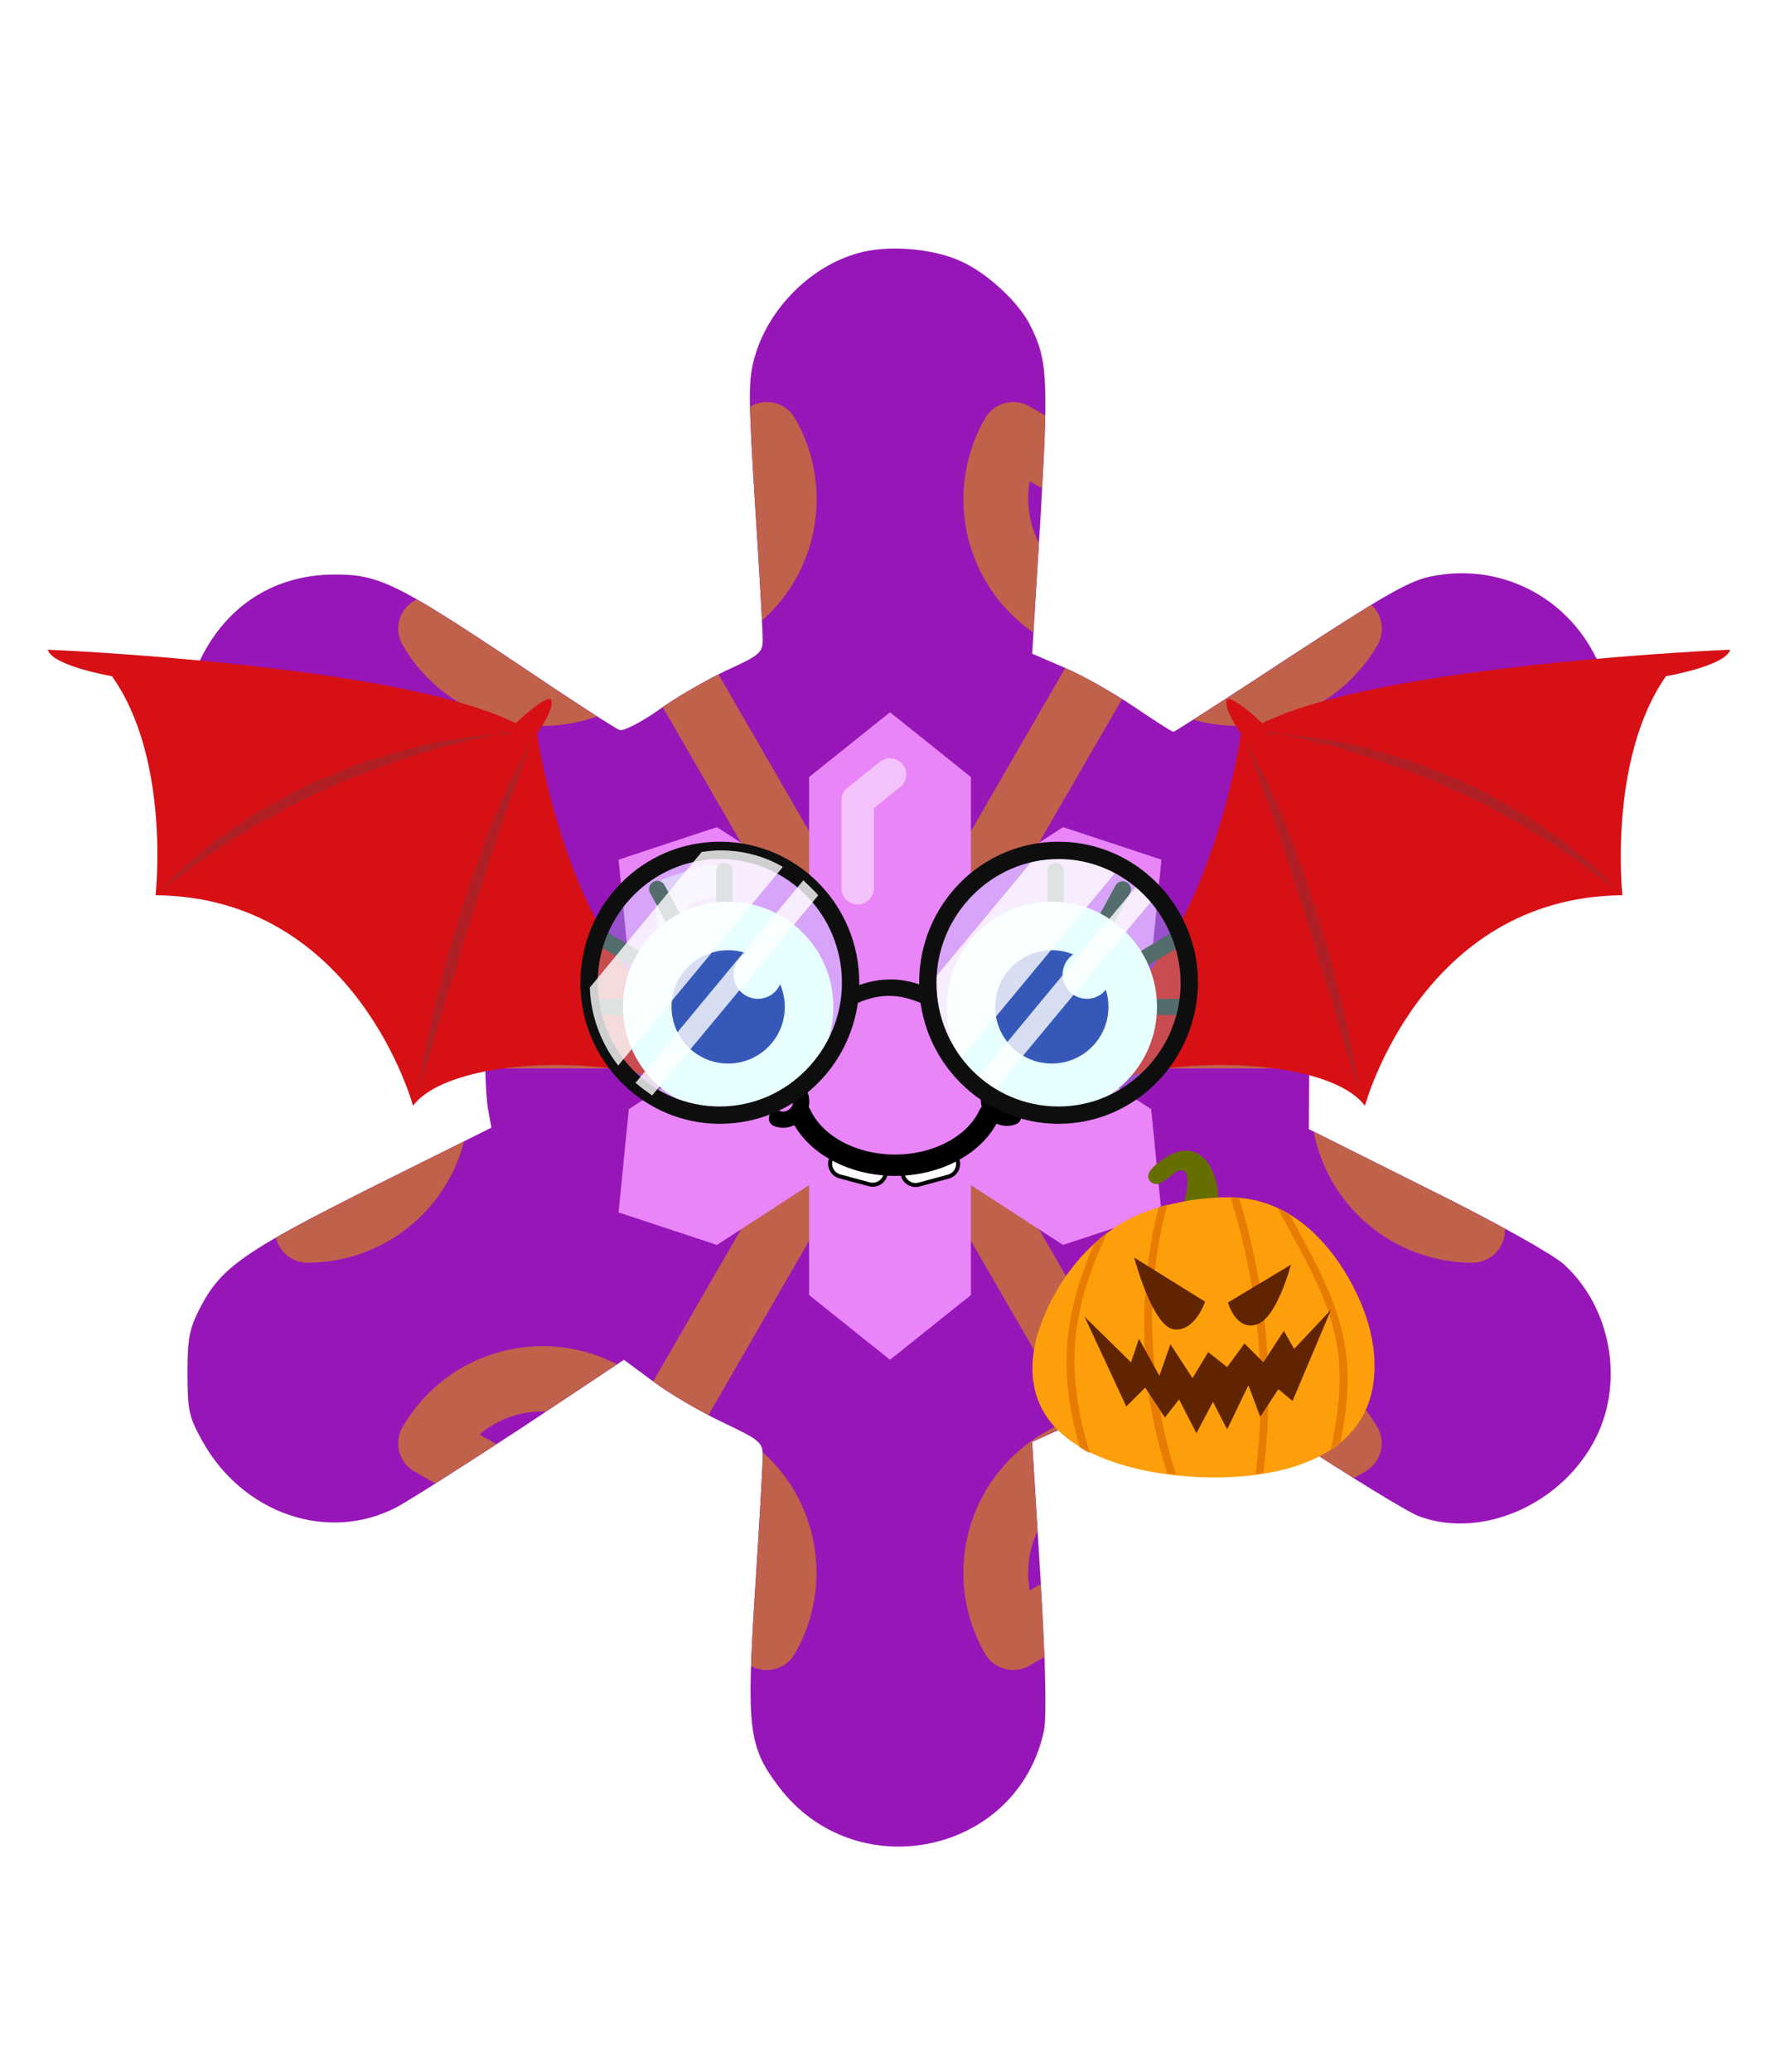 <svg xmlns="http://www.w3.org/2000/svg" id="generated" viewBox="0 0 220 220" style="height: 256px;"> <defs><filter id="innerglow"><feFlood flood-color="black"/><feComposite in2="SourceAlpha" operator="out"/><feGaussianBlur stdDeviation="2" result="blur"/><feComposite operator="atop" in2="SourceGraphic"/></filter> <filter id="innershadow2" x0="-50%" y0="-50%" width="200%" height="200%"><feGaussianBlur in="SourceAlpha" stdDeviation="10" result="blur"></feGaussianBlur><feOffset dy="10" dx="10"></feOffset><feComposite in2="SourceAlpha" operator="arithmetic" k2="-1" k3="1" result="shadowDiff"></feComposite><feFlood flood-color="#444444" flood-opacity="0.75"></feFlood><feComposite in2="shadowDiff" operator="in"></feComposite><feComposite in2="SourceGraphic" operator="over" result="firstfilter"></feComposite><feGaussianBlur in="firstfilter" stdDeviation="10" result="blur2"></feGaussianBlur><feOffset dy="-10" dx="-10"></feOffset><feComposite in2="firstfilter" operator="arithmetic" k2="-1" k3="1" result="shadowDiff"></feComposite><feFlood flood-color="#444444" flood-opacity="0.75"></feFlood><feComposite in2="shadowDiff" operator="in"></feComposite><feComposite in2="firstfilter" operator="over"></feComposite></filter><filter id="innershadow" x0="-50%" y0="-50%" width="200%" height="200%"><feGaussianBlur in="SourceAlpha" stdDeviation="3" result="blur"></feGaussianBlur><feOffset dy="3" dx="3"></feOffset><feComposite in2="SourceAlpha" operator="arithmetic" k2="-1" k3="1" result="shadowDiff"></feComposite><feFlood flood-color="#444444" flood-opacity="0.75"></feFlood><feComposite in2="shadowDiff" operator="in"></feComposite><feComposite in2="SourceGraphic" operator="over" result="firstfilter"></feComposite><feGaussianBlur in="firstfilter" stdDeviation="3" result="blur2"></feGaussianBlur><feOffset dy="-3" dx="-3"></feOffset><feComposite in2="firstfilter" operator="arithmetic" k2="-1" k3="1" result="shadowDiff"></feComposite><feFlood flood-color="#444444" flood-opacity="0.75"></feFlood><feComposite in2="shadowDiff" operator="in"></feComposite><feComposite in2="firstfilter" operator="over"></feComposite></filter> <style>#backgrounds .element > *:first-child {filter: url(#innerglow)} #patterns .element .main {filter: url(#innerglow)} #faces .element > *:first-child {filter:url(#innershadow)} .highlight { fill: rgba(255, 255, 255, 0.5); } .shadow { fill: rgba(0, 0, 0, 0.1); } #accessories-1 .scarf { fill: #de31b9; } #accessories-2 .base-tie { fill: #3b3b3b; } #accessories-2 #base-oval-1 { fill: #ffffff; } #accessories-2 #base-oval-2 { fill: #3b3b3b; } #accessories-2 #diamond { fill: #2571fb; } #accessories-3 #pin { fill: #ffffff; } #accessories-3 #stripe { fill: #ffffff; } #accessories-3 #medal { fill: #fff61a; } #accessories-3 #ribbon { fill: #e3562e; } #accessories-3 #rect { fill: #fff61a; } #accessories-4 #base { fill: #ffffff; } #accessories-4 #letter { fill: #5545ec; } #accessories-4 #broche { fill: #5545ec; } #accessories-5 .tie { fill: #3b3b3b; } #accessories-6 #text { fill: #000000; } #accessories-6 #mid { fill: #ffffff; } #accessories-6 #card { fill: #083ea1; } #accessories-6 #clip { fill: #bbbbbb; } #accessories-7 #medallion { fill: #fff61a; } #accessories-7 .necklace { fill: #fff61a; } #accessories-8 .base-eartube { fill: #fffdff; } #accessories-8 .base-earplug { fill: #00249c; } #accessories-8 .base-earplug { fill: #00249c; } #accessories-8 #base-bell { fill: #fffdff; } #accessories-8 #base-tube { fill: #00249c; } #accessories-9 #base { fill: #ffffff; } #accessories-9 #tie { fill: #3b3b3b; } #accessories-10 #scarf { fill: #8f85ff; } #eyes-1 .base { fill: #3b3b3b; } #eyes-3 .frame { fill: black; } #eyes-3 .base-glass { fill: #fff; } #eyes-3 .base-glass { fill: #fff; } #eyes-3 #band-aid #base-band { fill: #fff; } #eyes-3 #band-aid #base-line-1 { fill: #bbb; } #eyes-3 #band-aid #base-line-2 { fill: #bbb; } #eyes-4 #base-highlight { fill: #ffffff; } #eyes-4 #base-white { fill: #ffffff; } #eyes-5 #base-patch { fill: #3b3b3b; } #eyes-5 #base-white { fill: #ffffff; } #eyes-6 #base-frame { fill: #f9f9f9; } #eyes-6 #base-light { fill: #f14f25; } #eyes-6 #eyes { fill: #3b3b3b; } #eyes-7 .base-white { fill: #ffffff; } #eyes-7 .base-highlight { fill: #ffffff; } #eyes-8 .base-white { fill: #ffffff; } #eyes-8 .base-highlight { fill: #ffffff; } #eyes-8 .base-eyelash { fill: #3b3b3b; } #eyes-9 .base-white { fill: #ffffff; } #eyes-10 #base-glass { fill: #00f5d6; } #eyes-10 .base-band { fill: #3b3b3b; } #to-clip {clip-path: url(#clip-this);} #backgrounds .element > *:first-child {fill:#9716b8!important;} #patterns .element > *:first-child {fill:#d56b53!important;} #faces .element > *:first-child {fill:#e985f8!important;} #eyes .element .main {fill:#1322a2!important;} #glasses .element .main {fill:#1322a2!important;} #hairstyles .main {fill:#14355a!important;} </style><!--Pattern clipping--><clipPath id="clip-this"> <path transform="translate(-19,-8) scale(.6)" d="M208.482,35.443c-9.8,2.699-18.4,11.3-21.3,21.199c-1.4,5-1.4,7.601,0,30.4c0.899,13.7,1.6,26.3,1.6,28 c0,2.7-0.6,3.2-7.6,6.4c-4.2,2-10.5,5.6-14,8.199c-3.601,2.5-7.101,4.301-7.9,4c-0.7-0.199-10.3-6.399-21.1-13.699 c-24.9-16.601-28.601-18.4-37.9-18.301c-12,0.101-21.8,6.301-27.2,17.2c-3.7,7.5-4,19.2-0.7,26.2c3.9,8.3,8.2,11.3,35.2,24.8 l25.3,12.7l-0.699,3.9c-0.801,5.1-0.801,20.1,0,25.199l0.699,3.9l-24.5,12.2c-26.3,13.2-31.1,16.5-35.399,24.7 c-2.3,4.399-2.7,6.399-2.7,13.6c0,7.6,0.3,9.1,3,13.9c8.3,15.1,25.9,21.1,40,13.799c2.8-1.5,14.4-8.9,26-16.5l20.9-13.9l6.1,4.5 c3.3,2.5,9.7,6.2,14.3,8.4c7.601,3.6,8.2,4.1,8.2,6.899c0,1.601-0.7,14.2-1.6,27.901c-1.801,28.299-1.301,32,4.899,40.199 c15.8,20.9,49.101,14,54.601-11.4c0.6-2.898,0.399-13.199-0.7-31.898l-1.7-27.701l8-3.601c4.4-2,10.9-5.8,14.4-8.5l6.5-4.8 l23.5,15.5c13,8.5,25.3,16.101,27.5,16.8c13.1,4.699,29.6-2.801,36.301-16.4c5.799-11.7,2.898-26.9-6.701-35.601 c-2.4-2.1-14.1-8.699-28.299-15.699l-24.201-12.101l0.1-16.899l0.2-16.9l24.799-12.6c13.701-7,26.4-14,28.201-15.801 c1.9-1.699,4.6-5.399,6-8.1c2.199-4.1,2.6-6.4,2.6-13c0.1-6.8-0.301-8.9-2.699-13.7c-6.301-12.899-20.102-19.7-34.102-16.8 c-4.5,0.9-9.799,4-29.099,16.6c-12.9,8.5-23.7,15.4-23.9,15.4c-0.3,0-4-2.4-8.3-5.3c-4.3-2.9-10.7-6.5-14.3-8l-6.5-2.8l1.7-27.7 c1.7-29,1.5-32.9-2.2-40.101c-2.4-4.699-9-10.8-14.4-13.1C223.682,34.443,214.381,33.743,208.482,35.443z"></path> </clipPath></defs><!-- Backgrounds --> <g id="backgrounds"><g class="element" id="atom"> <path transform="translate(-19,-8) scale(.6)" d="M208.482,35.443c-9.8,2.699-18.4,11.3-21.3,21.199c-1.4,5-1.4,7.601,0,30.4c0.899,13.7,1.6,26.3,1.6,28 c0,2.7-0.6,3.2-7.6,6.4c-4.2,2-10.5,5.6-14,8.199c-3.601,2.5-7.101,4.301-7.9,4c-0.7-0.199-10.3-6.399-21.1-13.699 c-24.9-16.601-28.601-18.4-37.9-18.301c-12,0.101-21.8,6.301-27.2,17.2c-3.7,7.5-4,19.2-0.7,26.2c3.9,8.3,8.2,11.3,35.2,24.8 l25.3,12.7l-0.699,3.9c-0.801,5.1-0.801,20.1,0,25.199l0.699,3.9l-24.5,12.2c-26.3,13.2-31.1,16.5-35.399,24.7 c-2.3,4.399-2.7,6.399-2.7,13.6c0,7.6,0.3,9.1,3,13.9c8.3,15.1,25.9,21.1,40,13.799c2.8-1.5,14.4-8.9,26-16.5l20.9-13.9l6.1,4.5 c3.3,2.5,9.7,6.2,14.3,8.4c7.601,3.6,8.2,4.1,8.2,6.899c0,1.601-0.7,14.2-1.6,27.901c-1.801,28.299-1.301,32,4.899,40.199 c15.8,20.9,49.101,14,54.601-11.4c0.6-2.898,0.399-13.199-0.7-31.898l-1.7-27.701l8-3.601c4.4-2,10.9-5.8,14.4-8.5l6.5-4.8 l23.5,15.5c13,8.5,25.3,16.101,27.5,16.8c13.1,4.699,29.6-2.801,36.301-16.4c5.799-11.7,2.898-26.9-6.701-35.601 c-2.4-2.1-14.1-8.699-28.299-15.699l-24.201-12.101l0.1-16.899l0.2-16.9l24.799-12.6c13.701-7,26.4-14,28.201-15.801 c1.9-1.699,4.6-5.399,6-8.1c2.199-4.1,2.6-6.4,2.6-13c0.1-6.8-0.301-8.9-2.699-13.7c-6.301-12.899-20.102-19.7-34.102-16.8 c-4.5,0.9-9.799,4-29.099,16.6c-12.9,8.5-23.7,15.4-23.9,15.4c-0.3,0-4-2.4-8.3-5.3c-4.3-2.9-10.7-6.5-14.3-8l-6.5-2.8l1.7-27.7 c1.7-29,1.5-32.9-2.2-40.101c-2.4-4.699-9-10.8-14.4-13.1C223.682,34.443,214.381,33.743,208.482,35.443z"></path> </g></g><!-- patterns --> <g id="to-clip"><g id="patterns"><g class="element"> <path class="main" d="M192,106H182a19.89,19.89,0,0,0,4-12V86a4,4,0,0,0-4-4,20,20,0,0,0-20,20v4H116.93l22.53-39,3.47,2a20,20,0,0,0,27.32-7.32,4,4,0,0,0-1.47-5.47l-6.92-4a19.88,19.88,0,0,0-12.41-2.51l5-8.68a4,4,0,1,0-6.92-4l-5,8.68a19.77,19.77,0,0,0-8.38-9.49l-6.92-4a4,4,0,0,0-5.47,1.47A20,20,0,0,0,129.07,61l3.47,2L110,102,87.46,63l3.47-2a20,20,0,0,0,7.32-27.32,4,4,0,0,0-5.47-1.47l-6.92,4a19.77,19.77,0,0,0-8.38,9.49l-5-8.68a4,4,0,1,0-6.92,4l5,8.68a19.88,19.88,0,0,0-12.41,2.51l-6.92,4a4,4,0,0,0-1.47,5.47A20,20,0,0,0,77.07,69l3.47-2,22.53,39H58v-4A20,20,0,0,0,38,82a4,4,0,0,0-4,4v8a19.89,19.89,0,0,0,4,12H28a4,4,0,0,0,0,8H38a19.89,19.89,0,0,0-4,12v8a4,4,0,0,0,4,4,20,20,0,0,0,20-20v-4h45.07L80.54,153l-3.47-2a20,20,0,0,0-27.32,7.32,4,4,0,0,0,1.47,5.47l6.92,4a19.57,19.57,0,0,0,12.4,2.53l-5,8.66a4,4,0,1,0,6.92,4l5-8.68a19.77,19.77,0,0,0,8.38,9.49l6.92,4a4,4,0,0,0,5.47-1.47A20,20,0,0,0,90.93,159l-3.47-2L110,118l22.54,39-3.47,2a20,20,0,0,0-7.32,27.32,4,4,0,0,0,5.47,1.47l6.92-4a19.77,19.77,0,0,0,8.38-9.49l5,8.68a4,4,0,0,0,3.46,2,4,4,0,0,0,3.46-6l-5-8.66a19.57,19.57,0,0,0,12.4-2.53l6.92-4a4,4,0,0,0,1.47-5.47A20,20,0,0,0,142.93,151l-3.47,2-22.53-39H162v4a20,20,0,0,0,20,20,4,4,0,0,0,4-4v-8a19.89,19.89,0,0,0-4-12h10a4,4,0,0,0,0-8Zm-22-4a12,12,0,0,1,8-11.31V94a12,12,0,0,1-8,11.31ZM157.86,59.11l2.87,1.66A12,12,0,0,1,146.93,62l-2.88-1.66a12,12,0,0,1,13.81-1.27ZM127.27,41.45l2.87,1.66A12.06,12.06,0,0,1,136,55.7L133.07,54A12.05,12.05,0,0,1,127.27,41.45Zm-43,8.95a11.86,11.86,0,0,1,5.59-7.29l2.87-1.66A12.05,12.05,0,0,1,86.93,54L84.05,55.7A11.9,11.9,0,0,1,84.27,50.4ZM73.07,62a12,12,0,0,1-13.8-1.27l2.87-1.66A12,12,0,0,1,76,60.38ZM42,90.69A12,12,0,0,1,50,102v3.31A12,12,0,0,1,42,94ZM50,118a12,12,0,0,1-8,11.31V126a12,12,0,0,1,8-11.31Zm12.14,42.89-2.87-1.66A12,12,0,0,1,73.07,158L76,159.62a12,12,0,0,1-13.81,1.27Zm30.59,17.66-2.87-1.66a12.06,12.06,0,0,1-5.81-12.59L86.93,166A12.05,12.05,0,0,1,92.73,178.55Zm43-9a11.86,11.86,0,0,1-5.59,7.29l-2.87,1.66a12.05,12.05,0,0,1,5.8-12.59L136,164.3A11.9,11.9,0,0,1,135.73,169.6ZM146.93,158a12,12,0,0,1,13.8,1.27l-2.87,1.66a12,12,0,0,1-13.81-1.27ZM178,129.31A12,12,0,0,1,170,118v-3.31A12,12,0,0,1,178,126Z"></path> <path class="shadow" d="M192,106H182a19.89,19.89,0,0,0,4-12V86a4,4,0,0,0-4-4,20,20,0,0,0-20,20v4H116.93l22.53-39,3.47,2a20,20,0,0,0,27.32-7.32,4,4,0,0,0-1.47-5.47l-6.92-4a19.88,19.88,0,0,0-12.41-2.51l5-8.68a4,4,0,1,0-6.92-4l-5,8.68a19.77,19.77,0,0,0-8.38-9.49l-6.92-4a4,4,0,0,0-5.47,1.47A20,20,0,0,0,129.07,61l3.47,2L110,102,87.46,63l3.47-2a20,20,0,0,0,7.32-27.32,4,4,0,0,0-5.47-1.47l-6.92,4a19.77,19.77,0,0,0-8.38,9.49l-5-8.68a4,4,0,1,0-6.92,4l5,8.68a19.88,19.88,0,0,0-12.41,2.51l-6.92,4a4,4,0,0,0-1.47,5.47A20,20,0,0,0,77.07,69l3.47-2,22.53,39H58v-4A20,20,0,0,0,38,82a4,4,0,0,0-4,4v8a19.89,19.89,0,0,0,4,12H28a4,4,0,0,0,0,8H38a19.89,19.89,0,0,0-4,12v8a4,4,0,0,0,4,4,20,20,0,0,0,20-20v-4h45.07L80.54,153l-3.47-2a20,20,0,0,0-27.32,7.32,4,4,0,0,0,1.47,5.47l6.92,4a19.57,19.57,0,0,0,12.4,2.53l-5,8.66a4,4,0,1,0,6.92,4l5-8.68a19.77,19.77,0,0,0,8.38,9.49l6.92,4a4,4,0,0,0,5.47-1.47A20,20,0,0,0,90.93,159l-3.47-2L110,118l22.54,39-3.47,2a20,20,0,0,0-7.32,27.32,4,4,0,0,0,5.47,1.47l6.92-4a19.77,19.77,0,0,0,8.38-9.49l5,8.68a4,4,0,0,0,3.46,2,4,4,0,0,0,3.46-6l-5-8.66a19.57,19.57,0,0,0,12.4-2.53l6.92-4a4,4,0,0,0,1.47-5.47A20,20,0,0,0,142.93,151l-3.47,2-22.53-39H162v4a20,20,0,0,0,20,20,4,4,0,0,0,4-4v-8a19.89,19.89,0,0,0-4-12h10a4,4,0,0,0,0-8Zm-22-4a12,12,0,0,1,8-11.31V94a12,12,0,0,1-8,11.31ZM157.86,59.11l2.87,1.66A12,12,0,0,1,146.93,62l-2.88-1.66a12,12,0,0,1,13.81-1.27ZM127.27,41.45l2.87,1.66A12.06,12.06,0,0,1,136,55.7L133.07,54A12.05,12.05,0,0,1,127.27,41.45Zm-43,8.95a11.86,11.86,0,0,1,5.59-7.29l2.87-1.66A12.05,12.05,0,0,1,86.93,54L84.05,55.7A11.9,11.9,0,0,1,84.27,50.4ZM73.07,62a12,12,0,0,1-13.8-1.27l2.87-1.66A12,12,0,0,1,76,60.38ZM42,90.69A12,12,0,0,1,50,102v3.31A12,12,0,0,1,42,94ZM50,118a12,12,0,0,1-8,11.31V126a12,12,0,0,1,8-11.31Zm12.14,42.89-2.87-1.66A12,12,0,0,1,73.07,158L76,159.62a12,12,0,0,1-13.81,1.27Zm30.59,17.66-2.87-1.66a12.06,12.06,0,0,1-5.81-12.59L86.93,166A12.05,12.05,0,0,1,92.73,178.55Zm43-9a11.86,11.86,0,0,1-5.59,7.29l-2.87,1.66a12.05,12.05,0,0,1,5.8-12.59L136,164.3A11.9,11.9,0,0,1,135.73,169.6ZM146.93,158a12,12,0,0,1,13.8,1.27l-2.87,1.66a12,12,0,0,1-13.81-1.27ZM178,129.31A12,12,0,0,1,170,118v-3.31A12,12,0,0,1,178,126Z"></path> </g></g> </g><!-- CronicWearable:Pet --> <g id="pets"><g transform="scale(.38) translate(-17,-100)" id="accessories-34"><path fill="#D71016" d="M342.441,393.218c0,0-3.338-2.226-4.172,0.278v33.66c0,0-0.557,5.285,2.503,4.173c3.061-1.112,26.706-27.54,53.968-31.156c27.54-3.616,57.583,0.557,66.207,11.962c0,0,18.36-67.876,83.732-68.433c0,0-4.729-44.231,14.188-71.214c0,0,19.473-3.338,20.863-8.624c0,0-114.054,4.729-152.165,23.923c0,0-11.127-10.571-11.684-7.232c-0.557,3.338,4.729,10.571,4.729,10.571S405.867,397.112,342.441,393.218z"/><g><path fill="#AF1F23" d="M422.28,294.186c0,0,1.112,1.669,2.503,4.451c0.835,1.391,1.67,3.06,2.782,5.286c1.112,1.947,2.226,4.173,3.338,6.955c1.113,2.503,2.504,5.285,3.616,8.345c1.392,3.06,2.504,6.12,3.617,9.458c1.112,3.338,2.503,6.676,3.616,10.014c1.112,3.617,2.226,6.955,3.338,10.571c1.112,3.616,2.226,6.955,3.338,10.571c1.113,3.616,1.947,6.955,2.782,10.292c0.835,3.338,1.669,6.677,2.504,9.736c0.556,3.06,1.391,6.12,1.947,8.902c2.226,10.849,3.338,18.36,3.338,18.36s-2.504-6.954-5.563-17.803c-0.835-2.782-1.669-5.564-2.504-8.624c-0.835-3.06-1.947-6.12-3.06-9.458c-1.113-3.338-2.226-6.676-3.061-10.292c-0.834-3.617-2.226-6.955-3.338-10.571c-1.113-3.616-2.226-6.954-3.338-10.571c-1.113-3.338-2.226-6.955-3.339-10.014c-1.112-3.338-1.947-6.398-3.06-9.458c-1.113-3.06-1.947-5.842-3.061-8.345c-0.834-2.504-1.947-5.007-2.503-7.233c-0.835-2.226-1.392-3.895-1.947-5.563c-0.557-1.391-1.113-2.782-1.392-3.617C422.559,294.464,422.28,294.186,422.28,294.186z"/><path fill="#AF1F23" d="M428.678,291.404c0,0,1.947,0,5.564,0c1.669,0,3.895,0.278,6.397,0.556c1.113,0.278,2.504,0.278,3.895,0.557c1.392,0.278,2.782,0.556,4.173,0.556c3.061,0.556,6.12,1.113,9.458,1.947c1.67,0.278,3.339,0.834,5.008,1.391c1.669,0.556,3.616,0.834,5.285,1.391c1.669,0.557,3.616,1.113,5.563,1.669c1.947,0.557,3.616,1.391,5.563,1.947c1.947,0.835,3.617,1.391,5.564,2.226s3.616,1.669,5.563,2.226l2.781,1.113c0.835,0.556,1.67,0.834,2.782,1.391c1.669,0.834,3.616,1.669,5.285,2.782c0.835,0.557,1.669,0.835,2.504,1.391s1.669,1.113,2.504,1.391c1.669,1.112,3.338,1.947,5.007,2.782s3.061,1.947,4.729,3.06c1.391,1.112,3.06,1.947,4.45,3.06c1.392,1.113,2.782,1.947,4.173,2.782c1.392,1.113,2.504,1.947,3.616,3.06c2.226,1.947,4.451,3.616,6.398,5.285c1.669,1.669,3.339,3.06,4.451,4.451c2.504,2.503,3.895,3.895,3.895,3.895s-1.669-1.113-4.451-3.338c-1.391-1.113-3.06-2.226-5.007-3.616c-0.835-0.834-1.947-1.391-3.061-2.226c-1.112-0.834-2.226-1.669-3.616-2.503c-2.504-1.669-5.007-3.617-8.067-5.286c-1.391-0.834-3.06-1.669-4.45-2.782c-0.835-0.557-1.392-0.834-2.226-1.391c-0.835-0.556-1.669-0.834-2.504-1.391c-1.669-0.835-3.338-1.669-5.007-2.782c-1.67-0.834-3.339-1.947-5.008-2.782s-3.616-1.669-5.285-2.503c-0.835-0.557-1.669-0.834-2.782-1.391l-2.781-1.113c-1.67-0.834-3.617-1.669-5.286-2.503s-3.616-1.391-5.563-2.226c-1.947-0.556-3.616-1.391-5.285-1.947c-1.669-0.556-3.616-1.113-5.285-1.947c-1.67-0.556-3.339-1.113-5.286-1.669c-1.669-0.556-3.338-1.113-5.007-1.669c-1.669-0.557-3.338-0.835-4.729-1.391c-1.669-0.556-3.06-0.834-4.451-1.113c-1.391-0.278-2.781-0.834-4.172-1.113c-1.392-0.278-2.504-0.556-3.617-0.834c-2.225-0.556-4.45-0.834-6.119-1.391c-1.67-0.278-3.061-0.556-3.895-0.834C428.956,291.404,428.678,291.404,428.678,291.404z"/></g><path fill="#D71016" d="M269.836,393.218c0,0,3.338-2.226,4.173,0.278v33.66c0,0,0.556,5.285-2.504,4.173s-26.706-27.54-53.967-31.156c-27.54-3.616-57.583,0.557-66.207,11.962c0,0-18.36-67.876-83.733-68.433c0,0,5.007-44.231-14.187-71.214c0,0-19.473-3.338-20.864-8.624c0,0,114.054,4.729,152.166,23.923c0,0,11.127-10.571,11.684-7.232c0.556,3.338-4.729,10.571-4.729,10.571S206.411,397.112,269.836,393.218z"/><g><path fill="#AF1F23" d="M189.72,294.186c0,0-1.113,1.669-2.504,4.451c-0.834,1.391-1.669,3.06-2.782,5.286c-1.113,1.947-2.226,4.173-3.338,6.955c-1.113,2.503-2.503,5.285-3.616,8.345c-1.391,3.06-2.503,6.12-3.616,9.458c-1.113,3.338-2.504,6.676-3.617,10.014c-1.112,3.617-2.225,6.955-3.338,10.571c-1.113,3.616-2.226,6.955-3.338,10.571s-1.947,6.955-2.782,10.292c-0.834,3.338-1.669,6.677-2.503,9.736c-0.557,3.06-1.391,6.12-1.947,8.902c-2.226,10.849-3.338,18.36-3.338,18.36s2.503-6.954,5.563-17.803c0.834-2.782,1.669-5.564,2.504-8.624c0.834-3.06,1.947-6.12,3.06-9.458c1.113-3.338,2.225-6.676,3.06-10.292c0.834-3.617,2.225-6.955,3.338-10.571c1.113-3.616,2.226-6.954,3.338-10.571c1.113-3.338,2.225-6.955,3.338-10.014c1.113-3.338,1.947-6.398,3.06-9.458s1.947-5.842,3.06-8.345c0.834-2.504,1.947-5.007,2.503-7.233c0.835-2.226,1.391-3.895,1.947-5.563c0.557-1.391,1.113-2.782,1.391-3.617C189.72,294.464,189.72,294.186,189.72,294.186z"/><path fill="#AF1F23" d="M183.6,291.404c0,0-1.947,0-5.564,0c-1.669,0-3.895,0.278-6.398,0.556c-1.113,0.278-2.503,0.278-3.895,0.557c-1.391,0.278-2.782,0.556-4.173,0.556c-3.06,0.556-6.12,1.113-9.458,1.947c-1.669,0.278-3.338,0.834-5.007,1.391c-1.669,0.556-3.616,0.834-5.286,1.391c-1.669,0.557-3.616,1.113-5.563,1.669c-1.947,0.557-3.616,1.391-5.563,1.947c-1.947,0.835-3.617,1.391-5.564,2.226s-3.616,1.669-5.563,2.226l-2.782,1.113c-0.834,0.556-1.669,0.834-2.782,1.391c-1.669,0.834-3.617,1.669-5.286,2.782c-0.834,0.557-1.669,0.835-2.503,1.391c-0.835,0.556-1.669,1.113-2.504,1.391c-1.669,1.112-3.338,1.947-5.007,2.782c-1.669,0.834-3.06,1.947-4.729,3.06c-1.391,1.112-3.06,1.947-4.451,3.06c-1.391,1.113-2.782,1.947-4.173,2.782c-1.391,1.113-2.504,1.947-3.616,3.06c-2.226,1.947-4.451,3.616-6.398,5.285c-1.669,1.669-3.338,3.06-4.451,4.451c-2.504,2.503-3.895,3.895-3.895,3.895s1.669-1.113,4.451-3.338c1.391-1.113,3.06-2.226,5.007-3.616c0.834-0.834,1.947-1.391,3.06-2.226s2.226-1.669,3.616-2.503c2.504-1.669,5.007-3.617,8.067-5.286c1.391-0.834,3.06-1.669,4.451-2.782c0.835-0.557,1.391-0.834,2.226-1.391c0.834-0.556,1.669-0.834,2.504-1.391c1.669-0.835,3.338-1.669,5.007-2.782c1.669-0.834,3.338-1.947,5.007-2.782c1.669-0.834,3.617-1.669,5.286-2.503c0.834-0.557,1.669-0.834,2.782-1.391l2.782-1.113c1.669-0.834,3.617-1.669,5.286-2.503s3.616-1.391,5.563-2.226c1.947-0.556,3.617-1.391,5.286-1.947c1.669-0.556,3.616-1.113,5.285-1.947c1.669-0.556,3.338-1.113,5.286-1.669c1.669-0.556,3.338-1.113,5.007-1.669c1.669-0.557,3.338-0.835,4.729-1.391c1.669-0.556,3.06-0.834,4.451-1.113c1.391-0.278,2.782-0.834,4.172-1.113c1.391-0.278,2.504-0.556,3.617-0.834c2.225-0.556,4.451-0.834,6.12-1.391c1.669-0.278,3.06-0.556,3.895-0.834C183.322,291.404,183.6,291.404,183.6,291.404z"/></g></g></g><!-- Faces --> <g id="faces"><g class="element" id="face-4"> <polygon class="main" points="128.36 110 142.28 100.96 143.55 88.21 131.39 84.19 120 91.58 120 78 110 70 100 78 100 91.58 88.61 84.19 76.45 88.21 77.72 100.96 91.64 110 77.72 119.04 76.45 131.79 88.61 135.81 100 128.42 100 142 110 150 120 142 120 128.42 131.39 135.81 143.55 131.79 142.28 119.04 128.36 110"></polygon> <g class="highlight"> <path class="highlight" d="M106,93.74a2,2,0,0,1-2-2V80.88a2,2,0,0,1,.75-1.56l4-3.2a2,2,0,0,1,2.5,3.13L108,81.85v9.89A2,2,0,0,1,106,93.74Z"></path> <path class="highlight" d="M83.4,99.5a2,2,0,0,1-2-1.81l-.5-5.09a2,2,0,0,1,1.36-2.1l4.86-1.61a2,2,0,1,1,1.26,3.8l-3.34,1.1.34,3.51a2,2,0,0,1-1.79,2.19Z"></path> </g> </g></g><!-- Mouths --> <g id="mouths" transform="scale(.4) translate(217,200)"><g class="element"> <g xmlns="http://www.w3.org/2000/svg" id="g6677"> <path xmlns:sodipodi="http://sodipodi.sourceforge.net/DTD/sodipodi-0.dtd" id="path4972-9-7-4-5-5" sodipodi:end="2.8016943" sodipodi:open="true" sodipodi:start="0.3386847" sodipodi:ry="6.8387451" sodipodi:rx="7.241024" sodipodi:cx="380.55606" sodipodi:cy="478.30988" sodipodi:type="arc" fill="none" stroke="#000000" stroke-width="5" stroke-linecap="round" stroke-linejoin="round" d=" M96.054,99.889c-2.649,1.081-5.793-0.253-7.022-2.98c-0.673-1.493-0.654-3.174,0.053-4.572"></path> <path xmlns:sodipodi="http://sodipodi.sourceforge.net/DTD/sodipodi-0.dtd" id="path4972-2-7-8-1-5-2" sodipodi:end="2.8016943" sodipodi:open="true" sodipodi:start="0.3386847" sodipodi:ry="6.8387451" sodipodi:rx="7.241024" sodipodi:cx="380.55606" sodipodi:cy="478.30988" sodipodi:type="arc" fill="none" stroke="#000000" stroke-width="5" stroke-linecap="round" stroke-linejoin="round" d=" M23.056,100.462c2.649,1.082,5.793-0.253,7.022-2.979c0.673-1.493,0.654-3.175-0.053-4.573"></path> <path xmlns:inkscape="http://www.inkscape.org/namespaces/inkscape" id="rect5282-3" inkscape:connector-curvature="0" fill="#FFFFFF" stroke="#000000" stroke-width="1.243" stroke-linecap="round" stroke-linejoin="round" d=" M61.295,115.509l0.668,2.475c0.592,2.192,2.825,3.476,5.018,2.884l9.037-2.439c2.192-0.592,3.476-2.825,2.884-5.018l-0.668-2.475 L61.295,115.509z"></path> <path xmlns:inkscape="http://www.inkscape.org/namespaces/inkscape" id="rect5282-3-2" inkscape:connector-curvature="0" fill="#FFFFFF" stroke="#000000" stroke-width="1.243" stroke-linecap="round" stroke-linejoin="round" d=" M40.306,110.873l-0.664,2.476c-0.588,2.193,0.699,4.425,2.892,5.013l9.041,2.426c2.193,0.588,4.424-0.699,5.013-2.892l0.665-2.477 L40.306,110.873L40.306,110.873z"></path> <path xmlns:sodipodi="http://sodipodi.sourceforge.net/DTD/sodipodi-0.dtd" id="path5136-9-1" sodipodi:end="2.8016943" sodipodi:open="true" sodipodi:start="0.3386847" sodipodi:ry="65.14003" sodipodi:rx="34.134514" sodipodi:cx="126.29771" sodipodi:cy="659.53082" sodipodi:type="arc" fill="none" stroke="#000000" stroke-width="6.585" stroke-linecap="round" stroke-linejoin="round" d=" M88.674,99.2c-5.667,12.248-23.303,18.679-39.39,14.363c-8.809-2.362-15.74-7.633-18.854-14.336"></path> </g> </g></g><!-- Eyes --> <g id="eyes" transform="translate(0,-2)"><g class="element" id="eyes-8"> <path class="base-eyelash" d="M130.46,98.6a1,1,0,0,1-1-1v-6a1,1,0,0,1,2,0v6A1,1,0,0,1,130.46,98.6Z"></path> <path class="base-eyelash" d="M136,99.93a.94.94,0,0,1-.48-.13,1,1,0,0,1-.4-1.35l2.76-5.06a1,1,0,0,1,1.76,1l-2.76,5.07A1,1,0,0,1,136,99.93Z"></path> <path class="base-eyelash" d="M139.72,104.45a1,1,0,0,1-.86-.49,1,1,0,0,1,.35-1.37l5.29-3.19a1,1,0,1,1,1,1.72l-5.29,3.18A1,1,0,0,1,139.72,104.45Z"></path> <path class="base-eyelash" d="M146.22,109.4h-6a1,1,0,0,1,0-2h6a1,1,0,0,1,0,2Z"></path> <circle class="base-white" cx="130" cy="108.4" r="13"></circle> <circle class="main" cx="130" cy="108.4" r="7"></circle> <circle class="base-highlight" cx="134.33" cy="104.4" r="3"></circle> <path class="base-eyelash" d="M89.54,98.6a1,1,0,0,1-1-1v-6a1,1,0,0,1,2,0v6A1,1,0,0,1,89.54,98.6Z"></path> <path class="base-eyelash" d="M84,99.93a1,1,0,0,1-.88-.52l-2.76-5.07a1,1,0,0,1,1.76-1l2.76,5.06a1,1,0,0,1-.4,1.35A.94.94,0,0,1,84,99.93Z"></path> <path class="base-eyelash" d="M80.28,104.45a1,1,0,0,1-.52-.15l-5.29-3.18a1,1,0,1,1,1-1.72l5.29,3.19a1,1,0,0,1,.35,1.37A1,1,0,0,1,80.28,104.45Z"></path> <path class="base-eyelash" d="M79.78,109.4h-6a1,1,0,0,1,0-2h6a1,1,0,0,1,0,2Z"></path> <circle class="base-white" cx="90" cy="108.4" r="13"></circle> <circle class="main" cx="90" cy="108.4" r="7"></circle> <circle class="base-highlight" cx="93.67" cy="104.4" r="3"></circle> </g></g><!-- CronicWearable:Accessory --> <g id="accessories"><g transform="scale(.35) translate(8,-70)" id="accessories-27"><path fill="#676E00" d="M416.16,426.6c-5.285-3.895-10.571-1.112-15.3,2.504c-1.392,1.113-3.895,3.338-3.339,5.285c0.557,1.947,2.504,2.504,3.895,1.947c2.782-1.112,6.12-5.007,7.789-4.729c3.617,0.557,1.67,8.623,0.835,11.405c3.616,0.557,8.624-0.557,12.24,0C422.28,437.449,420.889,430.217,416.16,426.6z"/><path fill="#FD9F0A" d="M472.631,478.62c-7.232-16.97-18.082-28.097-28.375-33.104c-10.57-5.286-20.307-4.729-31.434-3.339c-10.85,1.947-20.586,4.451-30.322,11.962c-9.458,7.233-18.639,18.917-23.646,33.938c-4.729,14.744-2.226,28.097,8.901,37.276c10.85,9.18,30.322,14.466,51.742,14.743c21.42,0.278,40.337-5.007,49.795-16.134C479.308,512.836,479.585,495.311,472.631,478.62z"/><path fill="#E87C00" d="M371.929,489.747c1.392-12.796,5.842-24.758,11.128-36.163c-0.278,0.277-0.557,0.277-0.557,0.556c-1.391,1.113-2.782,2.226-4.173,3.616c-4.451,10.015-7.789,20.586-9.18,31.991c-1.392,12.519,0,25.871,4.173,39.78c1.112,0.557,2.226,1.391,3.616,1.947C372.207,516.73,370.538,502.822,371.929,489.747z"/><path fill="#E87C00" d="M404.198,443.848c-1.112,0.277-1.947,0.556-3.06,0.834c-4.451,17.525-5.843,35.886-4.729,53.968c0.835,13.631,3.616,26.983,7.789,40.058c1.112,0,1.947,0.278,3.06,0.278c-4.172-13.074-6.954-26.705-7.789-40.614C397.8,480.289,399.469,461.651,404.198,443.848z"/><path fill="#E87C00" d="M429.513,441.344c-1.112,0-1.947,0-3.06-0.278c10.014,31.435,13.074,65.095,8.901,97.92c0.835,0,1.947-0.278,2.782-0.557C442.309,506.16,439.249,472.778,429.513,441.344z"/><path fill="#E87C00" d="M467.346,496.424c-1.947-16.135-9.736-30.322-17.247-44.231c-0.835-1.669-1.67-3.06-2.504-4.729c-1.113-0.557-2.226-1.392-3.338-1.947c-0.278-0.278-0.835-0.278-1.113-0.557c1.391,2.782,3.061,5.563,4.451,8.346c7.789,14.188,15.021,27.54,16.969,43.118c1.392,11.127-0.278,22.532-2.503,33.66c1.112-0.835,2.225-1.669,3.338-2.504C467.346,517.565,468.736,506.994,467.346,496.424z"/><polygon fill="#612400" points="374.989,483.349 391.401,499.483 394.184,491.139 401.416,504.213 405.311,493.085 413.1,505.047 418.664,495.867 425.34,501.152 431.46,492.808 438.137,499.483 445.369,488.356 448.985,494.755 462.06,480.846 448.429,513.114 443.422,508.941 437.023,518.678 432.851,507.551 425.34,523.129 420.333,513.393 414.491,524.52 408.371,512.559 403.363,518.956 396.409,508.386 389.732,515.062 "/><path fill="#612400" d="M392.515,462.485l25.036,15.578c0,0-3.616,10.85-11.127,9.736C398.913,486.688,392.515,462.485,392.515,462.485z"/><path fill="#612400" d="M447.873,464.989l-22.255,13.353c0,0,2.782,10.015,10.015,7.789C442.865,484.184,447.873,464.989,447.873,464.989z"/></g></g><!-- CronicWearable:Eyewear --> <g id="glasses"><g id="eyes-26" transform="scale(.35) translate(8,-90)"><g opacity="0.25"><ellipse fill="#9FFFFF" cx="365.531" cy="385.482" rx="46.178" ry="46.735"/></g><g><path opacity="0.8" fill="#FFFFFF" enable-background="new    " d="M365.531,338.747c-2.226,0-4.173,0.278-6.398,0.557l-39.78,47.847c0.278,10.292,4.173,20.029,10.015,27.54l58.14-70.102C381.388,340.694,373.599,338.747,365.531,338.747z"/><path opacity="0.8" fill="#FFFFFF" enable-background="new    " d="M395.019,349.318l-59.253,71.492c1.947,1.669,3.895,3.061,5.842,4.451l58.696-70.658C398.635,352.656,396.966,350.987,395.019,349.318z"/></g><g><path fill="#0E0E0E" d="M365.809,435.276c-26.983,0-49.237-22.255-49.237-49.794c0-27.54,21.976-49.794,49.237-49.794c26.984,0,49.238,22.254,49.238,49.794C414.77,413.021,392.793,435.276,365.809,435.276z M365.809,341.807c-23.645,0-43.117,19.751-43.117,43.675c0,24.202,19.194,43.674,43.117,43.674c23.646,0,43.119-19.751,43.119-43.674C408.649,361.28,389.454,341.807,365.809,341.807z"/></g><g opacity="0.25"><ellipse fill="#9FFFFF" cx="246.191" cy="385.482" rx="46.178" ry="46.735"/></g><g><path fill="#0E0E0E" d="M246.191,435.276c-26.984,0-49.238-22.255-49.238-49.794c0-27.54,21.977-49.794,49.238-49.794s49.238,22.254,49.238,49.794C295.429,413.021,273.453,435.276,246.191,435.276z M246.191,341.807c-23.646,0-43.118,19.473-43.118,43.675c0,24.202,19.194,43.674,43.118,43.674c23.646,0,43.118-19.751,43.118-43.674C289.309,361.28,269.836,341.807,246.191,341.807z"/></g><g><path fill="#0E0E0E" d="M292.647,393.549c-1.113,0-2.226-0.556-2.782-1.669c-0.834-1.391,0-3.338,1.391-3.895c10.292-4.729,19.195-5.007,29.487-0.278c1.67,0.557,2.226,2.504,1.392,3.895c-0.835,1.391-2.504,2.226-4.173,1.391c-8.624-3.895-15.856-3.895-24.48,0.278C293.76,393.549,293.204,393.549,292.647,393.549z"/></g><g><path opacity="0.8" fill="#FFFFFF" enable-background="new    " d="M246.191,338.747c-2.226,0-4.173,0.278-6.398,0.557l-39.501,47.847c0.278,10.292,4.173,20.029,10.015,27.54l58.14-70.102C261.769,340.694,254.258,338.747,246.191,338.747z"/><path opacity="0.8" fill="#FFFFFF" enable-background="new    " d="M275.678,349.318l-59.253,71.492c1.947,1.669,3.895,3.061,5.842,4.451l58.697-70.658C279.294,352.656,277.347,350.987,275.678,349.318z"/></g></g></g></svg>